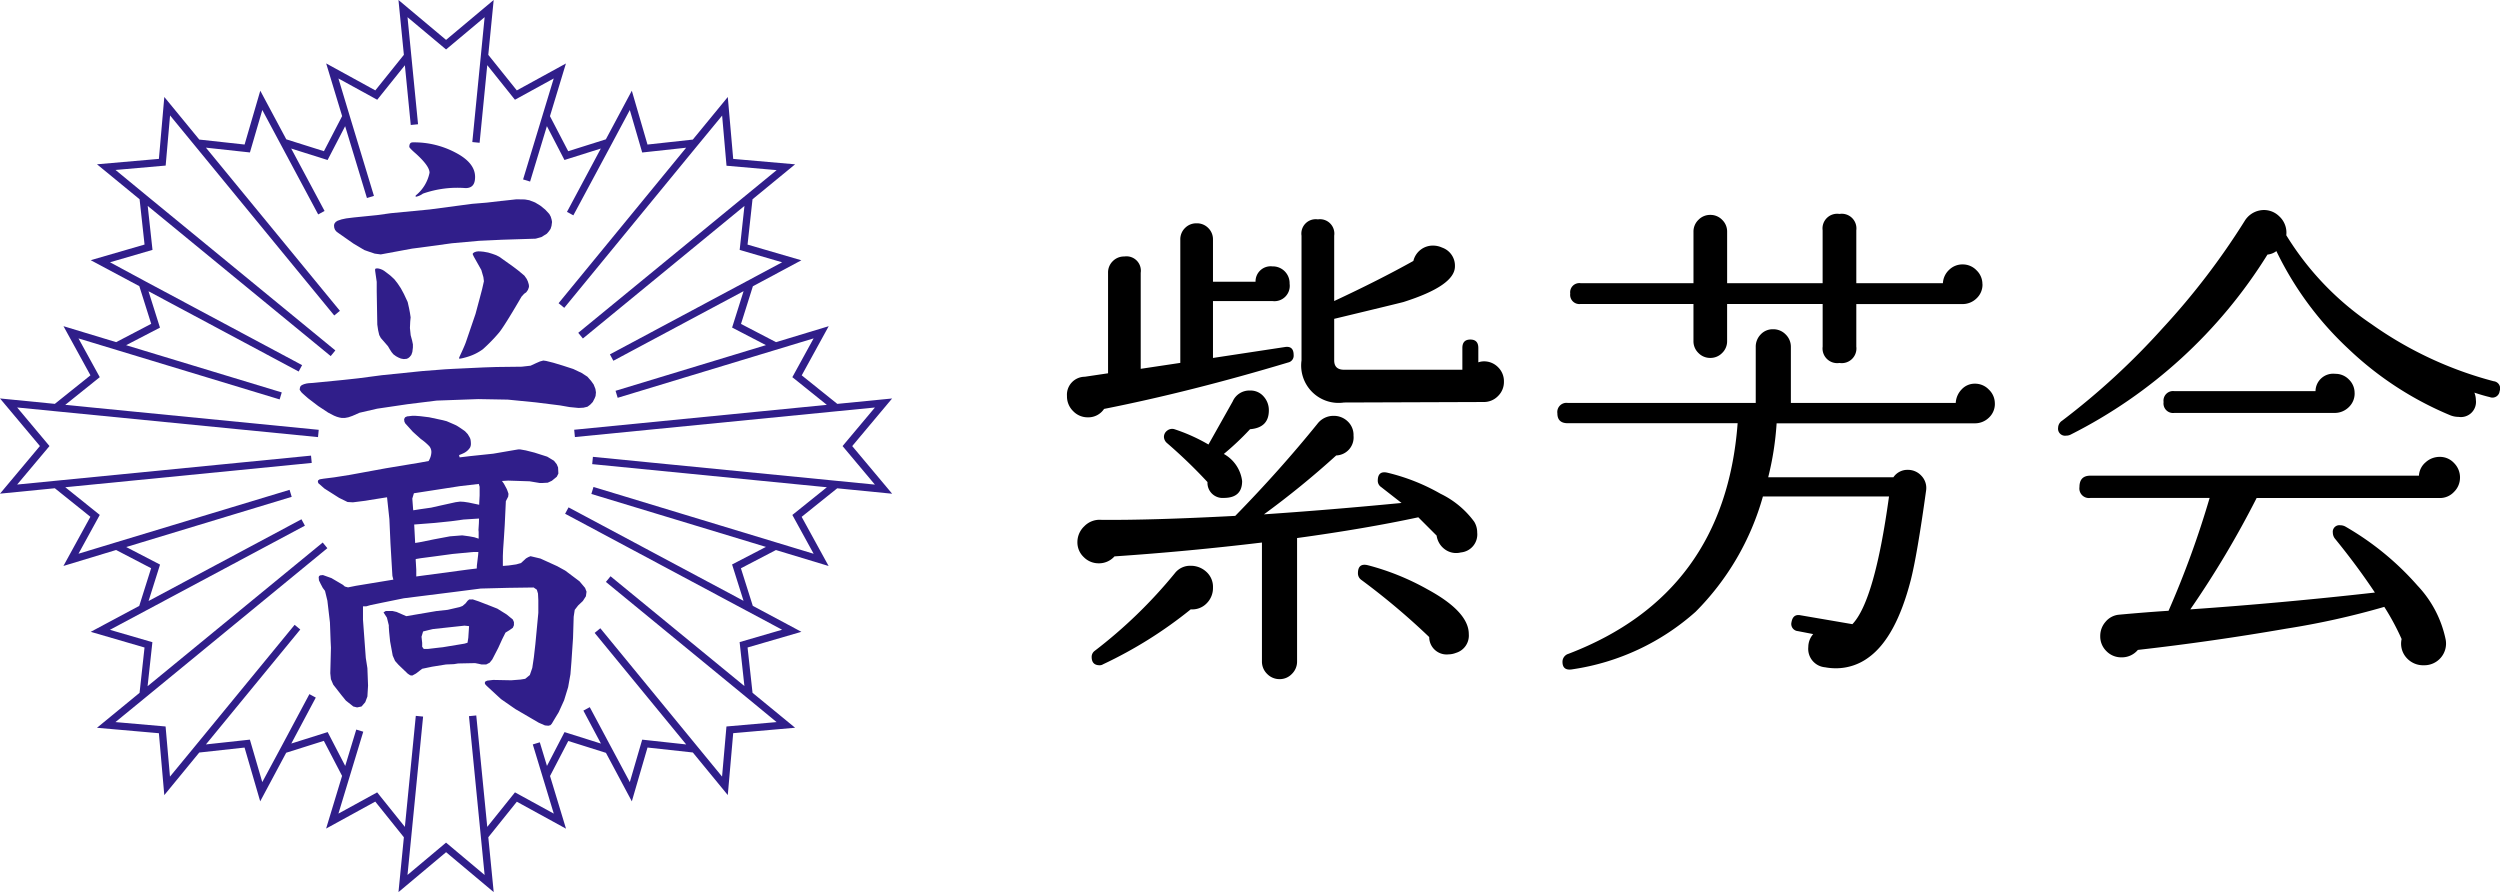 <svg xmlns="http://www.w3.org/2000/svg" xmlns:xlink="http://www.w3.org/1999/xlink" width="156.608" height="55.885" viewBox="0 0 156.608 55.885">
  <defs>
    <clipPath id="clip-path">
      <rect id="長方形_2" data-name="長方形 2" width="55.885" height="55.885" fill="#301e8a"/>
    </clipPath>
  </defs>
  <g id="Hlogo-sp" transform="translate(1853.442 -4238.558)">
    <path id="パス_27" data-name="パス 27" d="M29.326-15.531a1.225,1.225,0,0,1-.372.9,1.225,1.225,0,0,1-.9.372l-8.742.031a2.343,2.343,0,0,1-2.666-2.635v-7.812A.9.9,0,0,1,17.67-25.7a.9.9,0,0,1,1.023,1.023v4.092q2.79-1.3,4.96-2.511a1.253,1.253,0,0,1,1.24-.961,1.364,1.364,0,0,1,.558.124,1.2,1.2,0,0,1,.806,1.178q0,1.209-3.224,2.232-.217.062-4.34,1.054v2.6q0,.589.62.589h7.409v-1.364q0-.527.5-.527t.5.527v.9a1.086,1.086,0,0,1,.341-.062,1.225,1.225,0,0,1,.9.372A1.225,1.225,0,0,1,29.326-15.531ZM15.9-21.669a.959.959,0,0,1-1.085,1.085H11.1v3.565l4.495-.682q.558-.093.558.5a.433.433,0,0,1-.341.465Q9.734-14.911,4.278-13.826a1.185,1.185,0,0,1-1.023.527,1.251,1.251,0,0,1-.914-.388,1.286,1.286,0,0,1-.387-.945,1.125,1.125,0,0,1,1.116-1.209l1.457-.217v-6.293a.99.99,0,0,1,.294-.729.99.99,0,0,1,.729-.295.9.9,0,0,1,1.023,1.023v6.014l2.48-.372v-7.719a.99.99,0,0,1,.294-.729.99.99,0,0,1,.729-.295.99.99,0,0,1,.729.295.99.99,0,0,1,.295.729v2.635h2.666a.947.947,0,0,1,1.054-.961,1.051,1.051,0,0,1,.775.31A1.051,1.051,0,0,1,15.9-21.669ZM27.125.279a1.13,1.13,0,0,1-.806,1.178,1.328,1.328,0,0,1-.465.093A1.092,1.092,0,0,1,24.645.465a43.789,43.789,0,0,0-4.278-3.6.5.5,0,0,1-.186-.4q0-.651.62-.5a15.708,15.708,0,0,1,3.751,1.519Q27.125-1.116,27.125.279ZM14.6-13.733q0,1.085-1.178,1.178a17.4,17.4,0,0,1-1.643,1.55,2.257,2.257,0,0,1,1.147,1.7q0,1.054-1.147,1.054a.945.945,0,0,1-1.023-.992,31.542,31.542,0,0,0-2.542-2.449.536.536,0,0,1-.186-.372.485.485,0,0,1,.2-.4.5.5,0,0,1,.45-.093,11.1,11.1,0,0,1,2.139.961l1.519-2.7a1.136,1.136,0,0,1,1.085-.682,1.079,1.079,0,0,1,.852.372A1.277,1.277,0,0,1,14.6-13.733ZM27.466-6.758a1.3,1.3,0,0,1,.186.682,1.131,1.131,0,0,1-1.023,1.24,1.189,1.189,0,0,1-.992-.186,1.279,1.279,0,0,1-.527-.868L23.963-7.037q-3.317.713-7.595,1.3V1.984a1.076,1.076,0,0,1-.326.791,1.041,1.041,0,0,1-.759.326,1.076,1.076,0,0,1-.79-.326,1.076,1.076,0,0,1-.326-.791v-7.44q-4.65.558-9.238.868a1.3,1.3,0,0,1-.992.434,1.3,1.3,0,0,1-.93-.387,1.262,1.262,0,0,1-.4-.945,1.365,1.365,0,0,1,.434-.992,1.334,1.334,0,0,1,1.054-.4q3.1.031,8.4-.248,2.79-2.852,5.146-5.766a1.262,1.262,0,0,1,1.023-.5,1.244,1.244,0,0,1,.868.341,1.162,1.162,0,0,1,.372.9,1.129,1.129,0,0,1-1.085,1.24,54.74,54.74,0,0,1-4.526,3.689q4.123-.279,8.618-.713l-1.271-.992a.475.475,0,0,1-.217-.4q0-.651.62-.5A12.557,12.557,0,0,1,25.358-8.51,5.675,5.675,0,0,1,27.466-6.758ZM11.1-2.635a1.348,1.348,0,0,1-.4.992,1.249,1.249,0,0,1-.992.372A27.019,27.019,0,0,1,4.216,2.17.382.382,0,0,1,4,2.232q-.5,0-.5-.527a.469.469,0,0,1,.186-.372A30.022,30.022,0,0,0,8.711-3.534,1.206,1.206,0,0,1,9.7-4a1.424,1.424,0,0,1,.977.372A1.262,1.262,0,0,1,11.1-2.635Zm48.205-19a1.174,1.174,0,0,1-.372.884,1.252,1.252,0,0,1-.9.357H51.4v2.666a.918.918,0,0,1-1.054,1.023.918.918,0,0,1-1.054-1.023V-20.4H43.307v2.325a1.015,1.015,0,0,1-.31.744,1.015,1.015,0,0,1-.744.31,1.015,1.015,0,0,1-.744-.31,1.015,1.015,0,0,1-.31-.744V-20.4H34.131a.575.575,0,0,1-.651-.651.575.575,0,0,1,.651-.651H41.2v-3.224a1.015,1.015,0,0,1,.31-.744,1.015,1.015,0,0,1,.744-.31,1.015,1.015,0,0,1,.744.31,1.015,1.015,0,0,1,.31.744V-21.7H49.29v-3.317a.918.918,0,0,1,1.054-1.023A.918.918,0,0,1,51.4-25.017V-21.7h5.425a1.225,1.225,0,0,1,.388-.837,1.19,1.19,0,0,1,.853-.341,1.19,1.19,0,0,1,.868.372A1.19,1.19,0,0,1,59.3-21.638Zm.775,7.471a1.174,1.174,0,0,1-.372.884,1.252,1.252,0,0,1-.9.356h-12.4a18.7,18.7,0,0,1-.527,3.379h7.843a1.063,1.063,0,0,1,.9-.465,1.14,1.14,0,0,1,.853.372,1.1,1.1,0,0,1,.294.93q-.558,4.03-.961,5.611-.93,3.6-2.635,4.836a3.428,3.428,0,0,1-2.077.682,3.642,3.642,0,0,1-.651-.062,1.157,1.157,0,0,1-1.054-1.271A1.235,1.235,0,0,1,48.7.279L47.74.093a.448.448,0,0,1-.4-.558Q47.43-.992,47.9-.9l3.255.558q1.395-1.457,2.294-8h-7.9a16.542,16.542,0,0,1-4.216,7.223,14.836,14.836,0,0,1-7.688,3.6q-.651.124-.651-.465a.519.519,0,0,1,.372-.5q9.8-3.751,10.6-14.446H33.325q-.651,0-.651-.62a.575.575,0,0,1,.651-.651H45.1v-3.5a1.1,1.1,0,0,1,.31-.79,1.026,1.026,0,0,1,.775-.326,1.076,1.076,0,0,1,.79.326,1.076,1.076,0,0,1,.326.79v3.5H57.629A1.315,1.315,0,0,1,58-15.05a1.113,1.113,0,0,1,.837-.357,1.19,1.19,0,0,1,.868.372A1.19,1.19,0,0,1,60.078-14.167Zm31.62-.775a.452.452,0,0,1-.62.372q-.4-.093-.961-.279a1.328,1.328,0,0,1,.093.465.946.946,0,0,1-1.085,1.054,1.4,1.4,0,0,1-.5-.093,20.839,20.839,0,0,1-6.417-4.185,20.569,20.569,0,0,1-4.495-6.107,1.1,1.1,0,0,1-.558.217A30.842,30.842,0,0,1,64.821-12.214a.615.615,0,0,1-.279.062.438.438,0,0,1-.5-.5.536.536,0,0,1,.248-.434A45.112,45.112,0,0,0,70.6-18.894a45.2,45.2,0,0,0,5.131-6.712,1.423,1.423,0,0,1,.93-.651,1.357,1.357,0,0,1,1.224.357,1.392,1.392,0,0,1,.45,1.194,18.156,18.156,0,0,0,5.332,5.564,23.583,23.583,0,0,0,7.657,3.581A.452.452,0,0,1,91.7-14.942Zm-9.083.124a1.174,1.174,0,0,1-.372.884,1.252,1.252,0,0,1-.9.356H71.331a.6.6,0,0,1-.682-.682.6.6,0,0,1,.682-.682h8.835a1.107,1.107,0,0,1,1.24-1.085,1.163,1.163,0,0,1,.853.356A1.163,1.163,0,0,1,82.615-14.818Zm6.6,5.3a1.241,1.241,0,0,1-.372.884,1.2,1.2,0,0,1-.9.387H76.477a60.358,60.358,0,0,1-4.154,6.975q5.766-.4,11.563-1.054Q82.77-4,81.406-5.673a.617.617,0,0,1-.155-.4.411.411,0,0,1,.465-.465.65.65,0,0,1,.341.093,17.83,17.83,0,0,1,4.5,3.689A6.957,6.957,0,0,1,88.319.62a1.359,1.359,0,0,1-1.364,1.612,1.389,1.389,0,0,1-1.1-.48A1.321,1.321,0,0,1,85.56.589a15.488,15.488,0,0,0-1.085-2.015A49.448,49.448,0,0,1,78.337-.062q-4.65.806-9.3,1.333a1.3,1.3,0,0,1-1.023.465,1.286,1.286,0,0,1-.946-.388A1.286,1.286,0,0,1,66.681.4a1.335,1.335,0,0,1,.326-.883,1.239,1.239,0,0,1,.822-.45q1.674-.155,3.131-.248a58.951,58.951,0,0,0,2.573-7.068H66.061a.6.6,0,0,1-.682-.682q0-.713.682-.713H86.645a1.176,1.176,0,0,1,.418-.837,1.3,1.3,0,0,1,.883-.341,1.2,1.2,0,0,1,.9.388A1.277,1.277,0,0,1,89.218-9.517Z" transform="translate(-1788.557 4278)"/>
    <g id="グループ_27" data-name="グループ 27" transform="translate(-1853.442 4238.558)">
      <g id="グループ_1" data-name="グループ 1" clip-path="url(#clip-path)">
        <path id="パス_1" data-name="パス 1" d="M55.885,30.927l-2.5-2.982,2.5-2.982-3.435.338-2.227-1.787,1.69-3.079-3.3,1-2.194-1.142.744-2.36L50.2,16.306l-3.371-.983.311-2.839,2.668-2.19-3.878-.339-.339-3.878L43.4,8.745l-2.839.311-.982-3.372L37.953,8.729l-2.359.744L34.451,7.278l1-3.3L32.375,5.664,30.588,3.437,30.926,0,27.943,2.5,24.961,0l.055.56L25.3,3.436,23.511,5.663,20.432,3.974l1,3.3L20.292,9.472l-2.359-.744L16.305,5.684l-.983,3.371-2.839-.311-2.19-2.668s-.309,3.535-.339,3.878l-3.878.339,2.668,2.19.311,2.838L5.683,16.3l3.045,1.628.744,2.359L7.277,21.434l-3.3-1,1.689,3.078L3.435,25.3,0,24.961l2.5,2.982L0,30.925l3.435-.338,2.227,1.787L3.973,35.454l3.3-1,2.194,1.142-.744,2.36L5.683,39.581l3.371.982c-.036.327-.293,2.675-.311,2.839L6.075,45.592l3.878.34c.03.343.339,3.878.339,3.878l2.19-2.668,2.838-.311L16.3,50.2l1.628-3.045,2.359-.744,1.142,2.194-1,3.3,3.079-1.689L25.3,52.45c-.017.175-.338,3.435-.338,3.435l2.982-2.5,2.983,2.5-.338-3.435,1.787-2.227,3.08,1.689-1-3.3,1.142-2.194,2.36.744L39.58,50.2l.982-3.371,2.839.31,2.19,2.668.339-3.878,3.878-.34L47.141,43.4c-.018-.164-.275-2.512-.311-2.838l3.372-.982-3.045-1.628L46.413,35.6l2.194-1.143,3.3,1-1.689-3.079,2.227-1.788,3.436.339m-4.917,3.761L37.178,30.505l-.133.439,10.936,3.317-2.121,1.1.718,2.278L35.616,31.784l-.216.4,11.376,6.08v0l2.217,1.185-2.661.775.3,2.753L38.246,36.1l-.291.355,8.75,7.18v0l1.943,1.6-3.141.275-.275,3.139-7.626-9.292-.355.291,5.735,6.987-2.757-.3-.775,2.66L36.945,44.3l-.4.216,1.1,2.065-2.281-.719-1.1,2.119-.449-1.48-.439.133.585,1.929h0l.73,2.406-2.431-1.333L30.523,51.8l-.688-6.981-.457.045.734,7.448h0s.173,1.765.246,2.5l-2.416-2.027L25.527,54.81l.977-9.92-.457-.045L25.363,51.8l-1.736-2.163L21.2,50.968l1.556-5.131-.439-.133-.691,2.278-1.1-2.121-2.278.718L19.782,43.7l-.4-.216-1.762,3.3h0L16.43,48.995l-.776-2.661-2.754.3,5.911-7.2-.355-.291-6.208,7.565h0l-1.6,1.943c-.069-.791-.275-3.141-.275-3.141l-3.141-.275L9.107,43.7h0l11.4-9.359-.291-.355-10.97,9,.3-2.756-2.66-.775L19.1,32.93l-.216-.4-9.577,5.12.719-2.281-2.119-1.1,10.366-3.145-.133-.439L7.323,33.958h0l-2.406.73L6.25,32.257,4.089,30.523,19.528,29l-.045-.457-16,1.575-2.409.237L3.1,27.943,1.075,25.527l2.409.237,16.437,1.619.045-.457L4.088,25.363,6.25,23.628,4.917,21.2l12.6,3.822.133-.439L7.9,21.625l2.121-1.1-.718-2.279,9.406,5.028.216-.4-9.82-5.249h0L6.892,16.431l2.661-.776-.3-2.754,11.463,9.407.291-.355L9.18,12.248h0l-1.943-1.6,3.141-.275.275-3.141,1.536,1.871h0l8.749,10.66.355-.291L12.9,9.251l2.756.3.776-2.66,3.5,6.542.4-.216L18.241,9.306l2.28.719,1.1-2.119,1.365,4.5.439-.133-1.5-4.949h0L21.2,4.917l2.43,1.333L25.363,4.09l.368,3.74.457-.045-.414-4.207h0l-.246-2.5L27.943,3.1l.148-.124,2.268-1.9-.237,2.409h0L29.587,8.9l.457.045.479-4.863c.286.362.775.972,1.614,2.017l.121.15,2.429-1.333-1.919,6.325.439.133,1.053-3.472,1.1,2.121,2.278-.718-2.121,3.969.4.216L38.269,9.11h0l1.185-2.217.775,2.661,2.754-.3-7.992,9.74.355.291,8.29-10.1h0l1.6-1.943c.069.791.275,3.141.275,3.141l3.14.275L36.223,20.85l.291.355L46.635,12.9l-.3,2.757,2.66.775L38.207,22.2l.216.4,8.157-4.36-.719,2.281,2.119,1.1L38.56,24.482l.133.439,9.867-2.993h0l2.407-.73-1.333,2.43,2.16,1.734L35.969,26.922l.045.457,16.294-1.605h0l2.5-.246-2.027,2.416,2.025,2.414L37.142,28.619l-.045.457,14.7,1.448-2.162,1.736,1.333,2.429" transform="translate(0 -0.001)" fill="#301e8a"/>
        <path id="パス_2" data-name="パス 2" d="M131.991,46.216c0,.017.046.105.421.428.569.519.845.907.845,1.187a2.451,2.451,0,0,1-.869,1.426v.081a1.1,1.1,0,0,0,.455-.2l0,0,0,0a6.5,6.5,0,0,1,2.667-.346c.407,0,.6-.221.6-.7,0-.592-.412-1.1-1.226-1.523a5.514,5.514,0,0,0-2.672-.642c-.1,0-.222.032-.223.284" transform="translate(-106.349 -37.009)" fill="#301e8a"/>
        <path id="パス_3" data-name="パス 3" d="M121.062,86.552l-.068.012-.033.032v.1l.1.7V88s.035,2.018.036,2.071l.052.354.069.3.1.187.234.268.218.253.1.173.12.188.116.14.158.116.153.084.158.066.178.032.183-.016.1-.044.093-.077.1-.126.064-.183.034-.279v-.2l-.052-.248-.088-.322,0-.006-.046-.445.018-.4s.021-.225.026-.268l-.043-.283-.053-.28L123,88.658l-.236-.505-.192-.356-.2-.3-.207-.265L121.915,87l-.394-.3-.115-.065-.124-.049-.129-.032Z" transform="translate(-97.462 -69.738)" fill="#301e8a"/>
        <path id="パス_4" data-name="パス 4" d="M149.243,81.045l-.128.017-.131.048-.083.071v.058l.072.15.469.834,0,.008.124.428.033.258-.113.5s-.161.61-.161.61l-.252.939-.608,1.781c-.078.222-.3.7-.313.724-.046.1-.1.218-.106.242l0,.013a.117.117,0,0,0,0,.023.033.033,0,0,0,.011.021.332.332,0,0,0,.076-.008l.034-.006c.033,0,.275-.061.425-.109a3.168,3.168,0,0,0,.94-.469,10.34,10.34,0,0,0,1.019-1.047c.36-.437,1.382-2.21,1.392-2.228l0-.007.176-.193.127-.089.107-.148.054-.141.017-.092c0-.019-.016-.119-.018-.13l-.057-.182-.074-.155-.142-.2-.369-.309L151.426,82l-.269-.192-.605-.429-.221-.106-.2-.072-.263-.08-.292-.053-.2-.018Z" transform="translate(-119.285 -65.3)" fill="#301e8a"/>
        <path id="パス_5" data-name="パス 5" d="M118.211,64.372l-.936.109-.919.076-2.663.353-2.425.233-.873.121-1.457.147-.474.059-.288.062-.243.082-.124.077-.086.121c0,.024-.016.095-.018.11l.016.14.05.129.105.122,1.046.733.683.406.265.094.386.13.377.05,1.965-.364.483-.061,2.005-.274,1.712-.154,1.438-.067,2.1-.066.358-.1.342-.211.135-.156.1-.146.059-.189.032-.245c0-.019-.023-.138-.025-.145l-.054-.184-.091-.169-.259-.279-.312-.251-.322-.194-.36-.139-.281-.049-.529-.009-.911.1" transform="translate(-86.781 -51.788)" fill="#301e8a"/>
        <path id="パス_6" data-name="パス 6" d="M111.669,116.322l-.231.1h0l-.347.161-.555.063-1.589.019-.782.026-1.884.088-.556.031-1.43.111-2.522.258-1.485.195-.917.1-1.914.188-.274.018-.135.02-.153.041-.138.06-.08.072-.034.091-.017.127.1.147.115.113.307.271.637.486.626.414.366.19.175.071.165.047.132.024.22,0,.211-.04.251-.087.455-.2.006,0,1.088-.251,1.91-.282,1.817-.225,2.605-.094,1.852.033h0l1.747.172,1.523.19.6.105.566.055.3-.016.254-.061.168-.124.164-.171.119-.23.059-.149c0-.018.021-.208.022-.225l-.033-.216-.11-.278-.161-.226-.23-.262-.359-.232-.525-.25-.682-.221-.575-.173-.448-.112-.174-.024-.225.061" transform="translate(-77.854 -93.675)" fill="#301e8a"/>
        <path id="パス_7" data-name="パス 7" d="M108.081,134.078l-.143.066-.061.112.014.15.051.113.488.54.494.444a3.47,3.47,0,0,1,.532.455.574.574,0,0,1,.128.372,1.122,1.122,0,0,1-.157.523l-.017.03-.545.1-2.134.354-2.276.417-.95.15-.682.086-.239.04-.1.07c0,.03-.01.061-.012.079l.029.092.382.335.919.584.529.26.339.02.673-.085,1.385-.219.078-.012.147,1.371s.068,1.518.068,1.518.116,1.961.121,2.035l.059.235-2.338.385-.5.1-.2-.053-.121-.106-.719-.422-.534-.191-.171.019-.068.043-.027.071.018.2.1.208.14.266.139.185.149.614L103.23,147l.041,1.148.021.43c0,.008-.039,1.545-.041,1.6l.039.37.147.344.519.664.272.334.466.37.236.058.278-.058.233-.268.136-.362c0-.022.04-.673.04-.68s-.04-1.083-.041-1.093l-.1-.638-.176-2.393v-.84h.2l.258-.074.747-.156,1.35-.275,3.189-.4,1.632-.21,1.715-.044,1.6-.022.2.139.072.242.021.417v.79l-.186,1.964s-.093.817-.093.817l-.1.671-.154.445-.289.236-.291.047-.583.045-1.132-.022-.366.043-.12.051-.038.076c0,.026.01.064.014.087l.1.113.9.83.9.625,1.465.855.387.169.212.02.132-.035.083-.089.212-.356.225-.371.336-.741.255-.829c0-.009.142-.8.143-.806s.062-.779.062-.779l.1-1.486s.041-1.335.041-1.335l.065-.431.211-.273.3-.284.192-.3c0-.028.033-.251.037-.283l-.091-.235-.348-.413-.9-.675-.521-.284-1.029-.468-.619-.147-.138.056-.143.081-.317.293-.3.084-.469.067-.286.023-.081.006v-.274s0-.166,0-.166,0-.188,0-.188.017-.405.017-.405.047-.679.047-.679l.053-.845.07-1.476V139.4l.148-.291c0-.021.014-.136.017-.162s-.1-.3-.108-.312l-.18-.334-.12-.168.39-.023,1.337.043.639.107h.159l.343-.02.256-.119.309-.252.1-.2c0-.033-.018-.363-.019-.386l-.084-.2-.171-.216-.424-.257-.8-.255-.541-.137-.349-.062h-.131l-.252.042-1.308.225-1.438.151-.668.08-.036-.143a3.077,3.077,0,0,0,.305-.129.98.98,0,0,0,.386-.347.517.517,0,0,0,.051-.243,1.7,1.7,0,0,0-.015-.193v-.007a.539.539,0,0,0-.073-.207l-.108-.183-.173-.186c-.033-.024-.407-.29-.559-.369-.062-.032-.412-.182-.592-.259l-.241-.063-.857-.183-.552-.068-.306-.023-.206,0-.294.035m.354,5.8-.049-.652.1-.332,2.889-.447,1.174-.137.054.176,0,.542s-.026.5-.026.5l0,.087-.659-.139-.292-.044-.248-.015-.279.037-1.032.228-.5.113h0l-.75.107-.292.047-.08.013Zm3.125.665.924-.06.081-.005-.008.291s-.024.392-.027.425l.012.12,0,.135s0,.289,0,.289l-.269-.087-.324-.06-.437-.059-.765.06-1.012.19-.895.182-.275.044-.061-1.156,1.291-.1,1.034-.107.734-.1m-2.963,2.612h0c0-.011,0-.079,0-.079v-.062l.311-.053.879-.115,1.124-.152,1.291-.123h.319l-.014.184s-.076.643-.08.674c0,.006-.006.176-.006.176l-.541.065-3.038.407-.127.017-.084.012s0-.412,0-.416l-.03-.533m3.344,2.389-.1.083-.124.16-.19.163-.181.07-.752.173-.695.075-1.882.32-.022,0-.6-.262-.263-.061h-.413l-.144.088.213.329.119.479v.116l.021.3.061.6.163.884.146.333.217.244.581.557.155.1.124.016.231-.125.39-.3.625-.131.869-.139h0l.5-.021.259-.042,1.064-.022.223.044.18.041h.293l.217-.112.161-.2.377-.729.246-.54.207-.416.245-.149.216-.155.068-.159v-.193l-.069-.162-.384-.315-.588-.367-.478-.189-.689-.266-.366-.123Zm-2.986,2.351,0-.015.1-.332.34-.085.273-.065,1.981-.214.285.03-.047.724-.049.316-.194.058-1.364.225-.211.022-.72.085h-.252l-.1-.136v-.244l-.04-.369" transform="translate(-82.561 -108.003)" fill="#301e8a"/>
      </g>
    </g>
  </g>
</svg>
